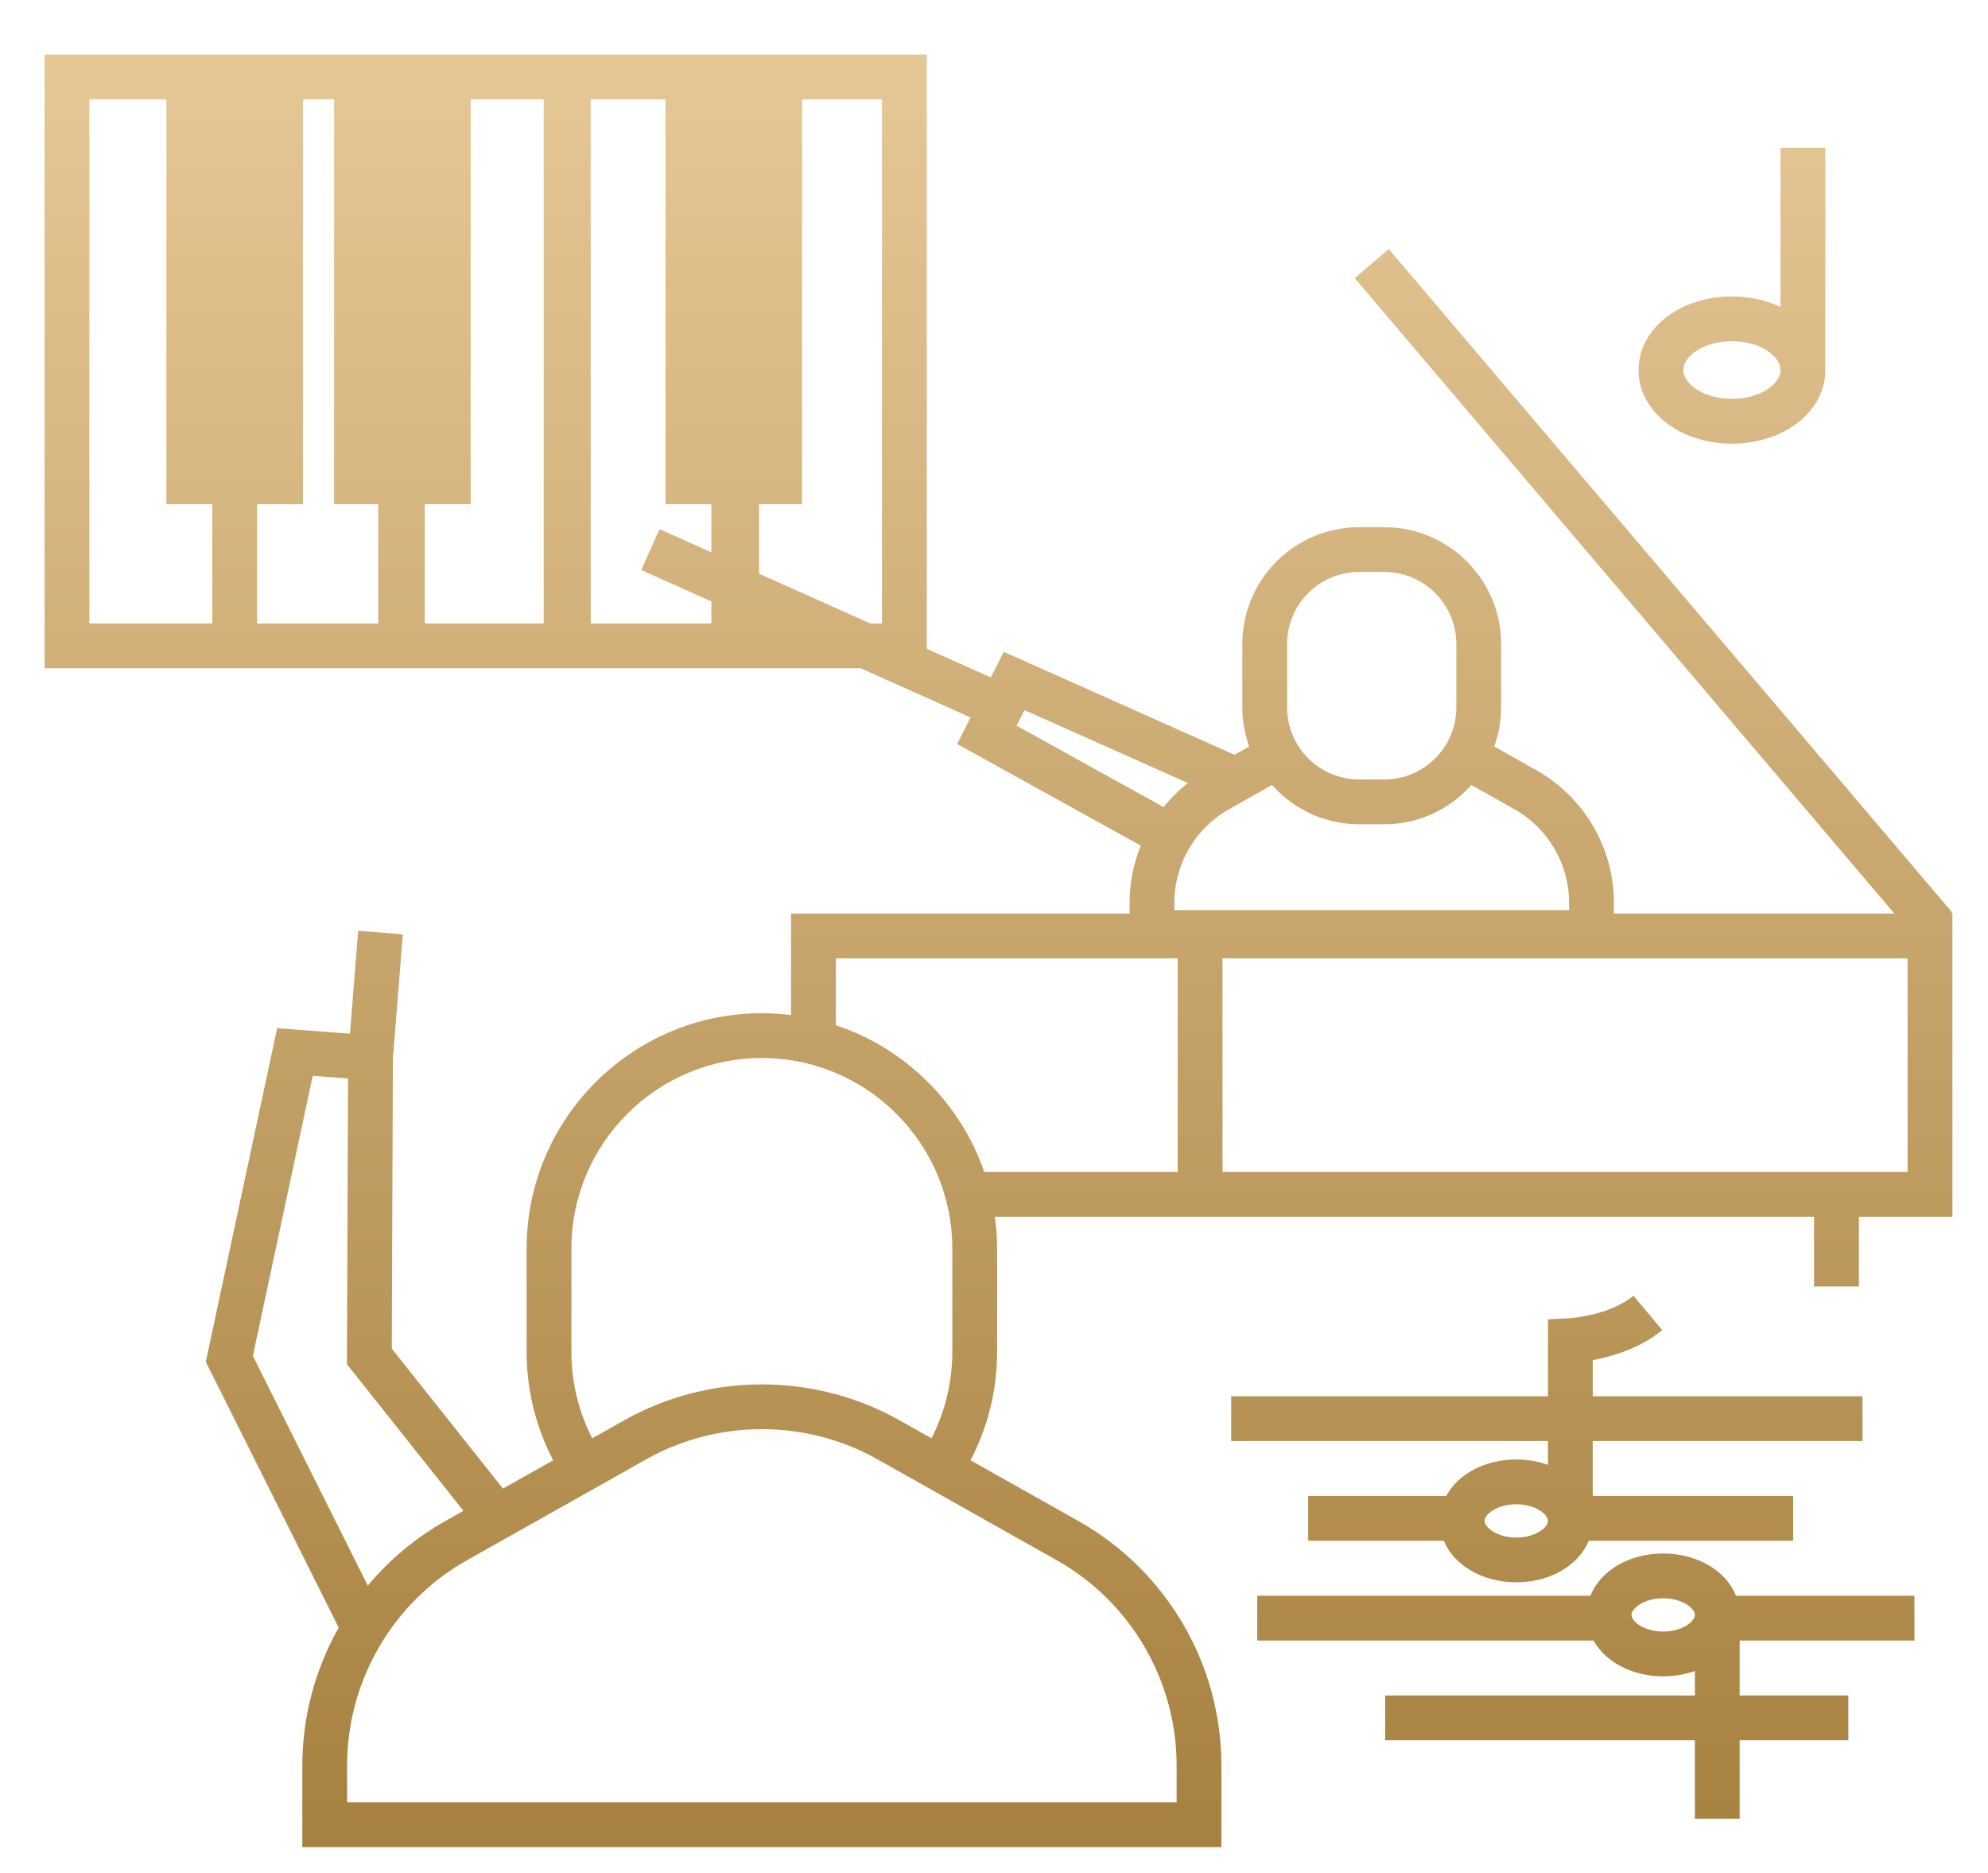<?xml version="1.0" encoding="UTF-8"?>
<svg xmlns="http://www.w3.org/2000/svg" xmlns:xlink="http://www.w3.org/1999/xlink" id="b" data-name="Vrstva 1" viewBox="0 0 333 313.623">
  <defs>
    <linearGradient id="c" data-name="Nepojmenovaný přechod 3" x1="167.255" y1="-2.377" x2="167.255" y2="311.68" gradientUnits="userSpaceOnUse">
      <stop offset="0" stop-color="#e8ca9a"></stop>
      <stop offset="1" stop-color="#a6803e"></stop>
    </linearGradient>
    <linearGradient id="d" data-name="Nepojmenovaný přechod 3" x1="259.101" y1="-2.377" x2="259.101" y2="311.68" xlink:href="#c"></linearGradient>
    <linearGradient id="e" data-name="Nepojmenovaný přechod 3" x1="265.635" y1="-2.377" x2="265.635" y2="311.68" xlink:href="#c"></linearGradient>
    <linearGradient id="f" data-name="Nepojmenovaný přechod 3" x1="290.112" y1="-2.377" x2="290.112" y2="311.68" xlink:href="#c"></linearGradient>
  </defs>
  <path d="M326.807,153.002l.203-.173-94.381-111.117-5.717,4.855,90.404,106.435h-46.985v-1.818c0-9.181-4.97-17.682-12.969-22.185l-7.066-3.978c.73-2.049,1.148-4.244,1.148-6.54v-10.626c0-10.787-8.776-19.563-19.563-19.563h-4.221c-10.787,0-19.563,8.776-19.563,19.563v10.626c0,2.296.418,4.491,1.148,6.54l-2.464,1.387-38.642-17.246-2.175,4.294-10.723-4.8V9.136H7.473v102.786h136.71l18.39,8.232-2.248,4.438,30.762,17.031c-1.215,2.993-1.877,6.23-1.877,9.559v1.818h-56.705v17.006c-1.604-.2-3.233-.314-4.89-.314-21.728,0-39.404,17.677-39.404,39.404v17.318c0,6.38,1.545,12.569,4.452,18.153l-8.416,4.738-18.621-23.434.183-48.567,1.668-20.824-7.477-.6-1.381,17.238-12.198-.92-11.949,55.879,22.266,44.508c-3.917,6.931-6.096,14.852-6.096,23.077v13.692h153.946v-13.692c0-16.925-9.161-32.596-23.909-40.898l-18.111-10.196c2.907-5.585,4.451-11.781,4.451-18.154v-17.318c0-1.805-.133-3.579-.369-5.32h137.219v11.672h7.5v-11.672h15.668v-50.775h-.23ZM215.598,107.855c0-6.651,5.412-12.063,12.063-12.063h4.221c6.651,0,12.063,5.412,12.063,12.063v10.626c0,6.651-5.412,12.063-12.063,12.063h-4.221c-6.651,0-12.063-5.412-12.063-12.063v-10.626ZM227.661,138.045h4.221c5.799,0,11.001-2.551,14.587-6.572l7.215,4.062c5.643,3.177,9.148,9.174,9.148,15.649v1.248h-66.121v-1.248c0-6.477,3.506-12.473,9.149-15.649l7.214-4.062c3.586,4.022,8.788,6.572,14.587,6.572ZM147.742,104.422h-1.957l-18.634-8.341v-11.633h7.2V16.636h13.391v87.786ZM14.973,104.422V16.636h12.904v67.812h7.685v19.974H14.973ZM43.062,104.422v-19.974h7.685V16.636h5.22v67.812h7.387v19.974h-20.292ZM71.152,104.422v-19.974h7.685V16.636h12.238v87.786h-19.924ZM98.944,104.422V16.636h12.536v67.812h7.685v8.059l-8.686-3.888-3.064,6.846,11.75,5.26v3.698h-20.222ZM127.151,104.422v-.124l.276.124h-.276ZM170.282,121.532l1.323-2.61,27.382,12.221c-1.52,1.19-2.886,2.541-4.085,4.022l-24.621-13.632ZM42.357,227.075l10.029-46.904,5.911.445-.181,47.862,19.513,24.554-3.078,1.733c-5.013,2.822-9.36,6.511-12.942,10.795l-19.253-38.485ZM197.089,295.664v6.192H58.143v-6.192c0-14.22,7.697-27.387,20.089-34.363l30.04-16.911c11.932-6.717,26.758-6.717,38.689,0l30.039,16.911c12.392,6.977,20.089,20.144,20.089,34.363ZM150.641,237.854c-14.203-7.996-31.846-7.996-46.049,0l-5.393,3.036c-2.278-4.462-3.486-9.393-3.486-14.475v-17.318c0-17.592,14.312-31.904,31.904-31.904s31.903,14.312,31.903,31.904v17.318c0,5.076-1.21,10.012-3.487,14.474l-5.392-3.036ZM140.006,171.7v-11.198h57.269v35.775h-32.408c-3.994-11.572-13.23-20.714-24.861-24.577ZM319.537,196.277h-114.763v-35.775h114.763v35.775Z" style="fill: url(#c); stroke-width: 0px;"></path>
  <path d="M278.427,222.755l-4.814-5.75c-3.994,3.344-10.71,3.772-10.768,3.775l-3.551.189v12.874h-53.063v7.5h53.063v3.989c-1.611-.575-3.402-.901-5.309-.901-5.324,0-9.786,2.485-11.744,6.117h-23.115v7.5h22.722c1.689,4.083,6.414,6.955,12.137,6.955,5.724,0,10.449-2.872,12.138-6.955h34.242v-7.5h-33.572v-9.205h45.178v-7.5h-45.178v-6.045c3.213-.61,7.98-1.985,11.633-5.044ZM253.985,257.505c-3.193,0-5.312-1.677-5.312-2.786s2.118-2.786,5.312-2.786c3.177,0,5.287,1.659,5.309,2.769v.014h.003c0,.001.001.003.001.004,0,1.109-2.119,2.786-5.312,2.786Z" style="fill: url(#d); stroke-width: 0px;"></path>
  <path d="M278.594,260.176c-5.783,0-10.551,2.93-12.194,7.079h-55.806v7.5h56.329c1.992,3.563,6.409,5.992,11.671,5.992,1.906,0,3.697-.326,5.308-.901v4.114h-51.877v7.5h51.877v13.131h7.5v-13.131h18.202v-7.5h-18.202v-9.205h29.275v-7.5h-29.89c-1.643-4.15-6.411-7.079-12.193-7.079ZM278.594,273.248c-3.193,0-5.312-1.677-5.312-2.785,0-1.109,2.119-2.786,5.312-2.786s5.312,1.677,5.312,2.786c0,.001-.001.003-.001.004h-.003v.014c-.021,1.108-2.13,2.768-5.308,2.768Z" style="fill: url(#e); stroke-width: 0px;"></path>
  <path d="M290.112,74.3c8.771,0,15.643-5.415,15.643-12.327,0-.032-.006-.063-.006-.094V24.762h-7.5v26.645c-2.359-1.114-5.131-1.762-8.137-1.762-8.772,0-15.644,5.415-15.644,12.328.001,6.912,6.873,12.326,15.644,12.326ZM290.112,57.146c4.753,0,8.074,2.496,8.137,4.762v.06h.005c0,.002 0.0.003 0.0.005,0,2.283-3.344,4.827-8.143,4.827s-8.144-2.544-8.144-4.827,3.345-4.827,8.144-4.827Z" style="fill: url(#f); stroke-width: 0px;"></path>
</svg>
